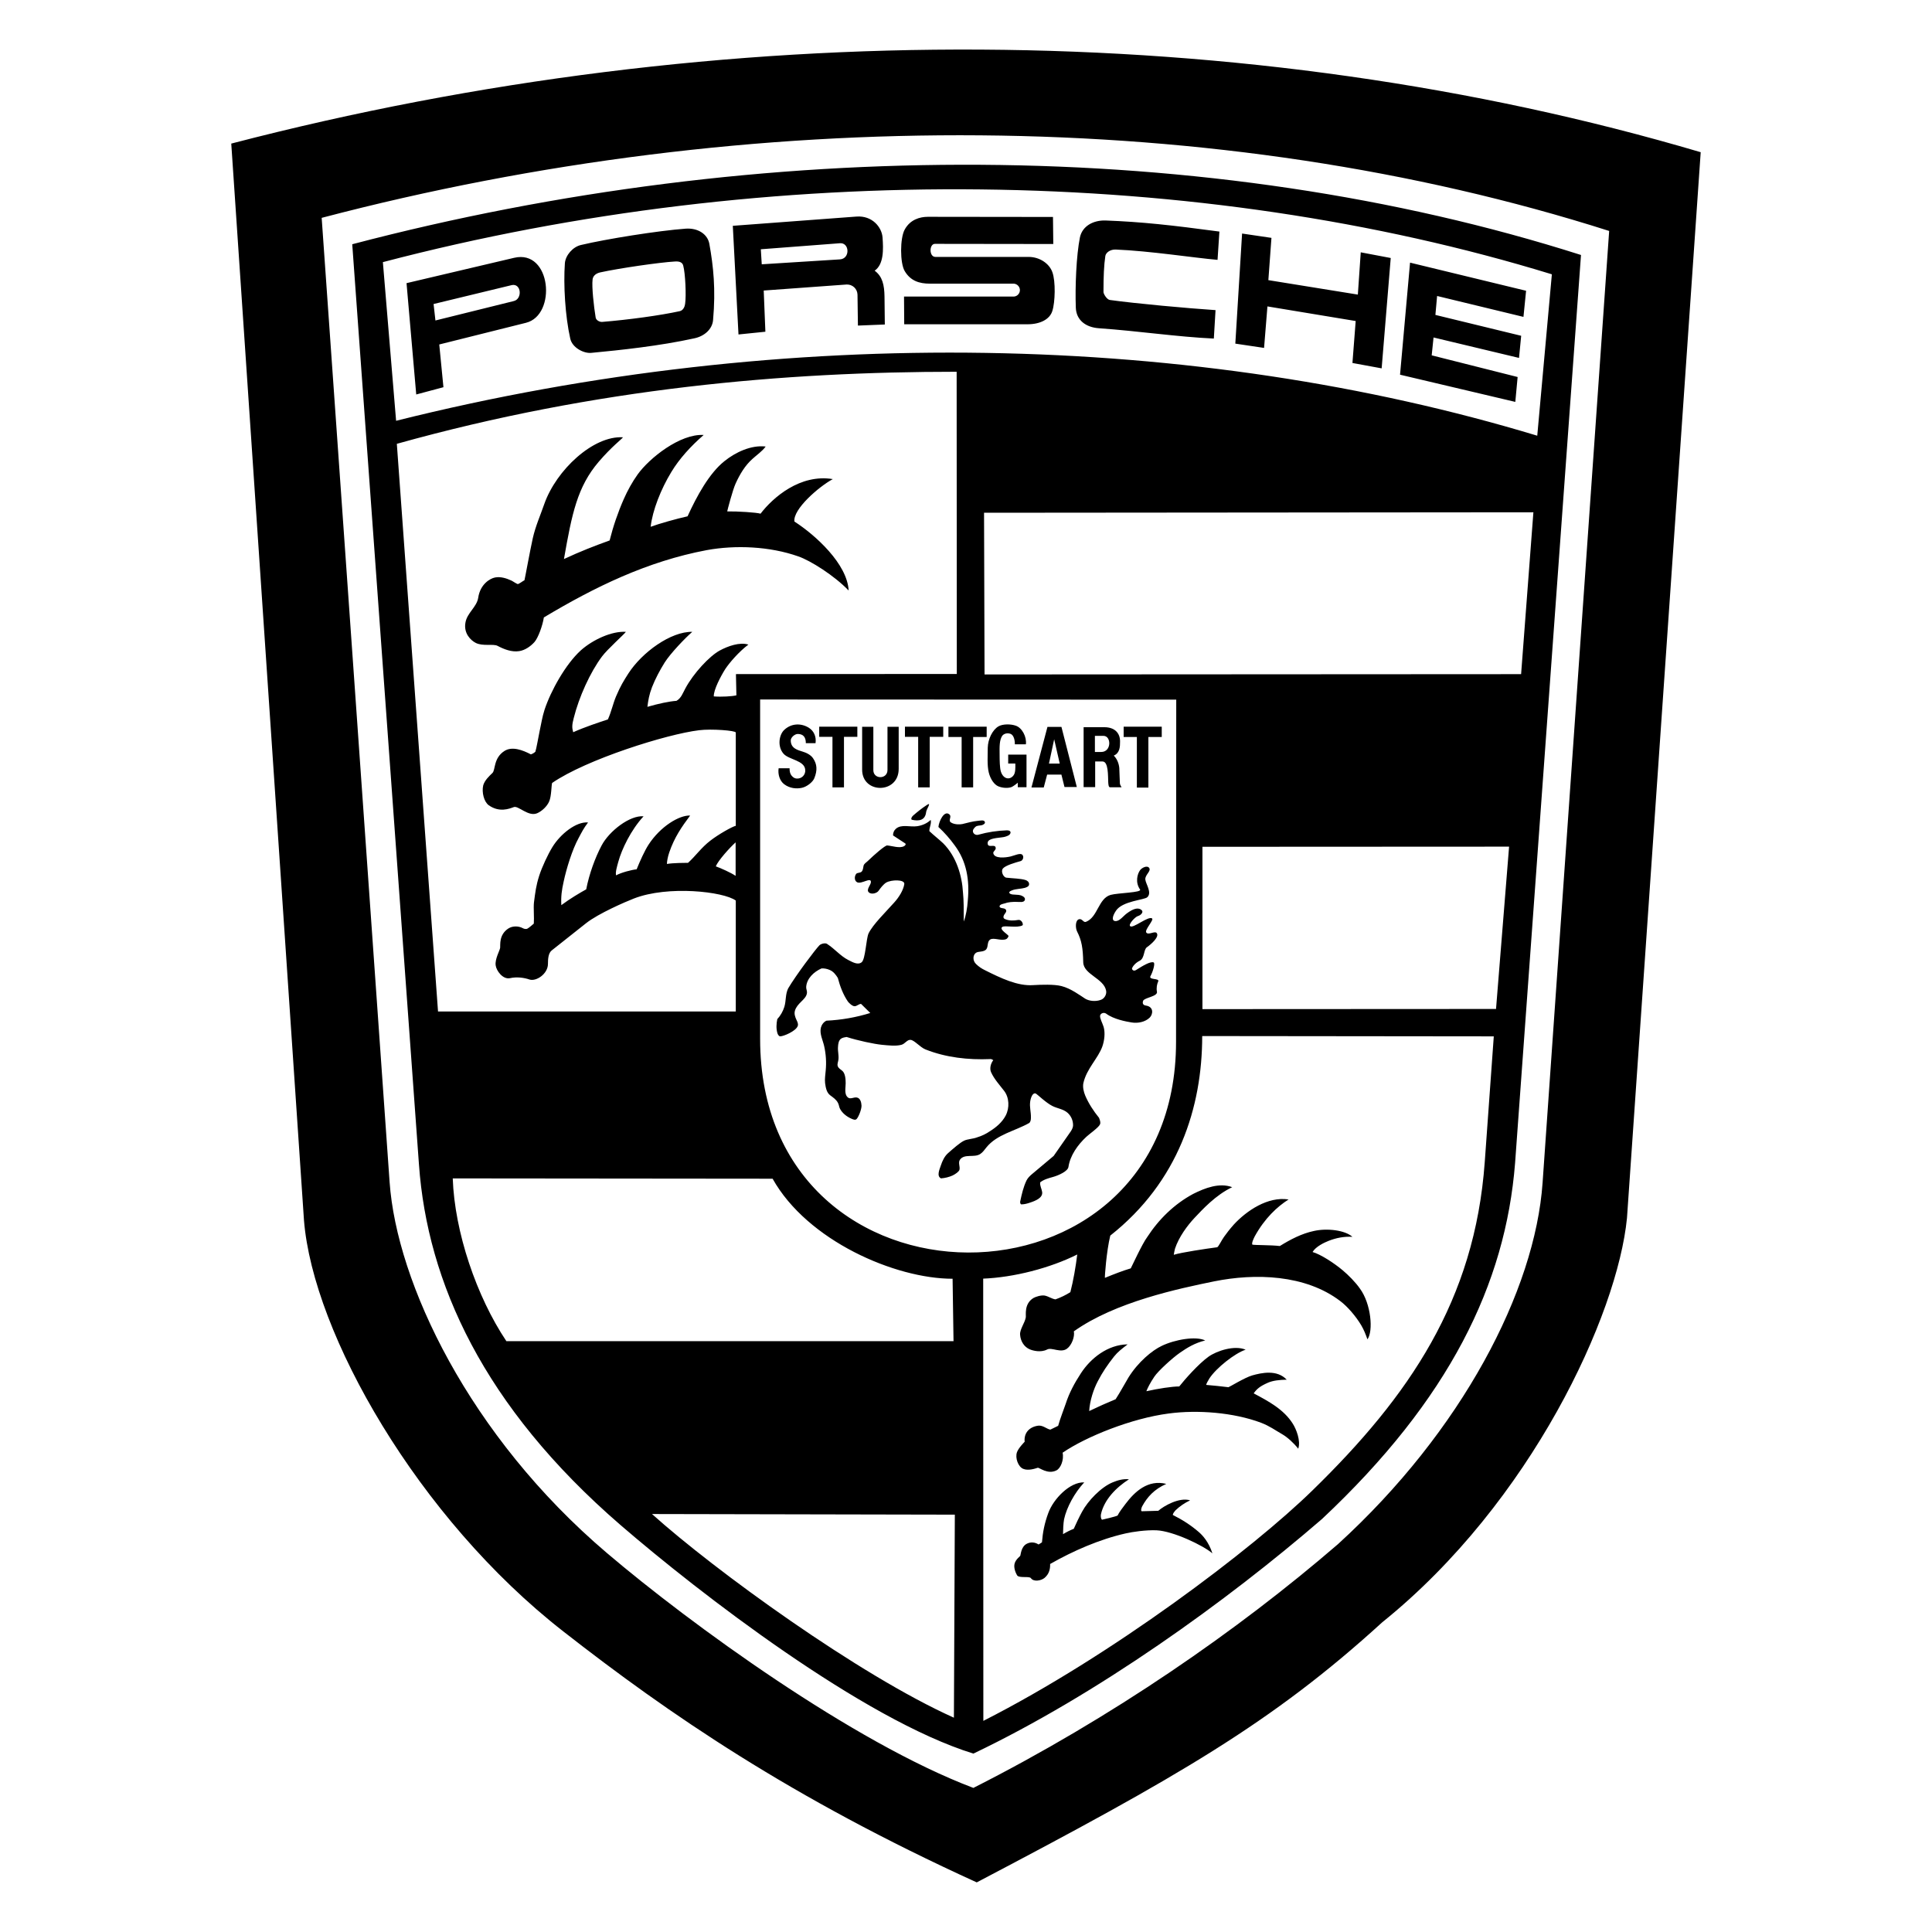 <svg width="50" height="50" viewBox="0 0 50 50" fill="none" xmlns="http://www.w3.org/2000/svg">
<path fill-rule="evenodd" clip-rule="evenodd" d="M35.772 41.985C32.916 44.591 30.458 45.995 25.278 48.716C20.457 46.52 17.311 44.356 14.582 42.224C10.811 39.284 8.102 34.51 7.867 31.582L5.985 3.716C18.731 0.398 32.288 0.474 44.014 3.939L42.106 31.523C41.862 34.021 39.631 38.878 35.772 41.985V41.985ZM39.922 30.609L41.645 5.977C31.552 2.758 19.463 2.711 8.325 5.638L10.083 30.593C10.266 33.187 12.132 37.153 15.708 40.193C17.86 42.023 22.077 45.094 25.191 46.271C28.78 44.453 32.041 42.194 34.627 39.962C37.833 37.038 39.727 33.402 39.922 30.609V30.609ZM34.213 39.312C31.735 41.452 28.398 43.851 25.191 45.383C22.327 44.495 18.095 41.225 16.058 39.467C12.505 36.396 11.061 33.182 10.843 30.142L9.116 6.321C19.722 3.533 31.298 3.533 40.916 6.599L39.21 30.102C38.963 33.229 37.511 36.217 34.213 39.312V39.312ZM9.909 6.784L10.251 10.89C20.375 8.356 30.981 8.61 39.784 11.276L40.162 7.099C31.04 4.298 19.965 4.147 9.909 6.784ZM35.085 8.308L32.801 7.93L32.714 9.004L31.97 8.893L32.145 6.044L32.905 6.156L32.825 7.25L35.141 7.624L35.216 6.53L35.992 6.677L35.757 9.533L35.001 9.394L35.085 8.308V8.308ZM24.065 7.341C23.786 7.341 23.564 7.266 23.416 7.019C23.289 6.816 23.289 6.156 23.416 5.937C23.556 5.683 23.806 5.611 24.013 5.611L27.251 5.615L27.259 6.315L24.196 6.311C24.045 6.311 24.041 6.649 24.208 6.649H26.622C26.905 6.649 27.156 6.82 27.235 7.043C27.323 7.282 27.307 7.823 27.235 8.046C27.168 8.268 26.913 8.392 26.595 8.392H23.401L23.396 7.675H26.24C26.282 7.672 26.322 7.653 26.35 7.622C26.379 7.591 26.395 7.551 26.395 7.508C26.395 7.466 26.379 7.426 26.35 7.395C26.322 7.364 26.282 7.345 26.24 7.341H24.065ZM22.192 7.626C22.191 7.59 22.183 7.555 22.169 7.523C22.154 7.49 22.134 7.461 22.108 7.436C22.082 7.412 22.051 7.393 22.018 7.38C21.984 7.368 21.949 7.362 21.913 7.363L19.765 7.519L19.808 8.585L19.112 8.656L18.965 5.844L22.163 5.605C22.577 5.573 22.82 5.884 22.84 6.142C22.863 6.449 22.875 6.842 22.636 7.005C22.836 7.153 22.887 7.371 22.891 7.678L22.899 8.398L22.203 8.426L22.192 7.626V7.626ZM21.735 6.713C22.01 6.697 21.986 6.271 21.735 6.295L19.69 6.451L19.714 6.84L21.735 6.713ZM15.037 6.34C15.693 6.184 17.037 5.97 17.742 5.918C18.064 5.894 18.314 6.061 18.358 6.312C18.462 6.889 18.526 7.485 18.454 8.285C18.434 8.516 18.235 8.699 17.973 8.755C17.07 8.954 16.055 9.061 15.303 9.132C15.112 9.152 14.81 9.001 14.758 8.763C14.627 8.182 14.579 7.37 14.619 6.813C14.635 6.606 14.826 6.387 15.037 6.34V6.34ZM17.592 8.053C17.683 8.033 17.723 7.933 17.731 7.862C17.763 7.643 17.735 7.07 17.683 6.879C17.667 6.803 17.604 6.756 17.46 6.768C17.07 6.791 16.04 6.939 15.531 7.05C15.396 7.082 15.344 7.161 15.336 7.233C15.312 7.42 15.368 7.933 15.416 8.22C15.428 8.287 15.515 8.335 15.583 8.331C16.271 8.275 17.082 8.164 17.592 8.053V8.053ZM28.872 6.458C28.721 6.454 28.618 6.546 28.606 6.625C28.57 6.86 28.558 7.162 28.558 7.556C28.558 7.608 28.645 7.751 28.721 7.763C29.406 7.858 30.734 7.978 31.458 8.026L31.414 8.762C30.463 8.718 29.469 8.567 28.439 8.495C28.101 8.471 27.854 8.288 27.842 7.962C27.822 7.425 27.854 6.613 27.949 6.14C28.013 5.85 28.291 5.699 28.606 5.706C29.556 5.742 30.312 5.826 31.558 5.993L31.51 6.725C30.905 6.673 29.76 6.494 28.872 6.458V6.458ZM13.306 6.672C14.268 6.445 14.415 8.155 13.612 8.354L11.368 8.915L11.476 10.021L10.772 10.209L10.521 7.328L13.306 6.672V6.672ZM13.294 7.792C13.525 7.74 13.493 7.327 13.246 7.378L11.221 7.868L11.269 8.294L13.294 7.792V7.792ZM37.1 8.734L37.052 9.196L39.276 9.757L39.216 10.401L36.233 9.697L36.492 6.797L39.495 7.525L39.427 8.201L37.192 7.66L37.148 8.15L39.368 8.69L39.312 9.263L37.1 8.734V8.734ZM15.581 16.988C15.271 17.402 14.985 18.039 14.849 18.58C14.801 18.763 14.801 18.83 14.834 18.95C15.128 18.818 15.51 18.691 15.732 18.619C15.82 18.425 15.867 18.202 15.943 18.023C16.062 17.744 16.138 17.625 16.262 17.43C16.616 16.881 17.363 16.34 17.916 16.352C17.733 16.511 17.351 16.909 17.2 17.148C17.077 17.346 16.962 17.561 16.874 17.784C16.798 17.983 16.775 18.13 16.755 18.293C17.041 18.21 17.323 18.15 17.506 18.138C17.63 18.07 17.669 17.939 17.737 17.816C17.948 17.422 18.362 16.98 18.624 16.837C18.835 16.722 19.145 16.611 19.368 16.682C19.129 16.861 18.879 17.148 18.767 17.319C18.652 17.502 18.465 17.856 18.473 18.023C18.668 18.039 18.947 18.023 19.058 17.995L19.046 17.446L24.762 17.442L24.758 9.621C20.311 9.621 15.438 10.042 10.27 11.486L11.336 26.177H19.042V23.306C18.732 23.075 17.291 22.908 16.404 23.254C16.19 23.337 15.489 23.64 15.171 23.89L14.276 24.599C14.189 24.67 14.181 24.825 14.181 24.944C14.181 25.207 13.874 25.406 13.704 25.35C13.564 25.302 13.373 25.275 13.198 25.315C13.011 25.354 12.845 25.119 12.828 24.984C12.805 24.817 12.936 24.599 12.944 24.527C12.952 24.459 12.908 24.192 13.155 24.03C13.266 23.958 13.421 23.962 13.532 24.022C13.565 24.041 13.603 24.046 13.64 24.038C13.68 24.022 13.787 23.927 13.815 23.903C13.827 23.744 13.803 23.493 13.819 23.354C13.855 23.083 13.871 22.928 13.954 22.665C14.026 22.439 14.181 22.109 14.296 21.922C14.503 21.584 14.913 21.257 15.219 21.285C15.1 21.444 15.06 21.528 14.973 21.691C14.809 21.989 14.658 22.483 14.587 22.817C14.539 23.031 14.515 23.199 14.527 23.425C14.762 23.25 15.008 23.107 15.171 23.016C15.247 22.622 15.402 22.196 15.569 21.882C15.768 21.504 16.305 21.094 16.655 21.126C16.325 21.484 16.09 21.981 16.003 22.299C15.967 22.427 15.923 22.574 15.944 22.654C16.075 22.582 16.345 22.51 16.476 22.498C16.564 22.28 16.683 22.017 16.783 21.862C17.093 21.384 17.582 21.094 17.861 21.106C17.642 21.4 17.455 21.667 17.32 22.061C17.28 22.176 17.26 22.299 17.26 22.359C17.431 22.331 17.698 22.331 17.805 22.331C18.004 22.152 18.147 21.937 18.386 21.754C18.585 21.599 18.955 21.388 19.042 21.372V18.958C19.042 18.906 18.41 18.858 18.095 18.898C17.26 18.997 15.172 19.654 14.289 20.263C14.269 20.314 14.273 20.605 14.213 20.74C14.161 20.863 14.03 20.991 13.903 21.046C13.676 21.146 13.413 20.843 13.298 20.887C13.179 20.931 12.924 21.034 12.649 20.84C12.526 20.752 12.463 20.505 12.506 20.323C12.546 20.191 12.658 20.088 12.745 20.004C12.825 19.925 12.769 19.618 13.055 19.435C13.254 19.308 13.528 19.412 13.739 19.523C13.782 19.509 13.822 19.486 13.855 19.455C13.882 19.372 13.926 19.117 13.966 18.918C14.014 18.703 14.03 18.564 14.094 18.365C14.253 17.884 14.634 17.192 15.033 16.83C15.347 16.551 15.836 16.329 16.198 16.352C16.162 16.407 15.713 16.809 15.581 16.988V16.988ZM16.501 12.28C16.803 11.858 17.599 11.221 18.211 11.257C17.877 11.548 17.583 11.87 17.376 12.212C17.106 12.654 16.887 13.207 16.839 13.633C17.042 13.557 17.519 13.422 17.794 13.362C18.036 12.833 18.355 12.248 18.749 11.934C19.031 11.707 19.436 11.512 19.815 11.556C19.727 11.679 19.584 11.775 19.476 11.874C19.282 12.045 19.146 12.276 19.039 12.511C18.959 12.685 18.824 13.211 18.82 13.235C19.094 13.231 19.58 13.262 19.683 13.294C20.006 12.872 20.71 12.26 21.553 12.399C21.187 12.598 20.519 13.178 20.559 13.497C21.108 13.851 21.927 14.595 21.963 15.283C21.589 14.893 20.972 14.507 20.662 14.4C19.918 14.137 19.031 14.102 18.291 14.237C16.748 14.527 15.383 15.196 14.075 15.979C14.043 16.19 13.927 16.508 13.832 16.616C13.736 16.723 13.593 16.827 13.438 16.851C13.243 16.882 13.044 16.803 12.877 16.715C12.77 16.656 12.487 16.732 12.308 16.636C12.185 16.572 11.994 16.393 12.046 16.111C12.089 15.86 12.34 15.709 12.376 15.47C12.427 15.12 12.682 14.969 12.813 14.945C12.957 14.918 13.104 14.965 13.235 15.025C13.291 15.053 13.35 15.1 13.402 15.117C13.454 15.1 13.529 15.037 13.573 15.017C13.585 14.977 13.717 14.249 13.788 13.931C13.86 13.613 13.983 13.342 14.086 13.044C14.397 12.161 15.355 11.27 16.123 11.317C16.083 11.373 15.837 11.552 15.495 11.95C14.942 12.598 14.802 13.287 14.595 14.468C15.021 14.269 15.391 14.126 15.777 13.987C15.869 13.621 15.991 13.263 16.143 12.917C16.242 12.693 16.362 12.475 16.501 12.28V12.28ZM39.684 13.258L25.467 13.27L25.48 17.455L39.366 17.447L39.684 13.258V13.258ZM27.1 34.925C26.937 35.009 26.734 34.957 26.651 34.921C26.507 34.861 26.412 34.714 26.4 34.543C26.388 34.408 26.519 34.245 26.547 34.097C26.559 34.038 26.495 33.744 26.746 33.592C26.794 33.564 26.937 33.513 27.036 33.529C27.136 33.549 27.215 33.612 27.315 33.628C27.45 33.58 27.579 33.518 27.701 33.441C27.78 33.135 27.84 32.781 27.879 32.466C27.168 32.821 26.236 33.059 25.445 33.091L25.449 44.536C28.771 42.849 32.414 40.089 33.965 38.573C36.476 36.126 38.166 33.648 38.425 30.076L38.659 26.821L31.113 26.813C31.113 28.659 30.497 30.585 28.734 31.977C28.635 32.379 28.587 33.055 28.595 33.071C28.838 32.971 29.065 32.884 29.264 32.825C29.279 32.801 29.562 32.184 29.689 32.017C29.988 31.556 30.39 31.161 30.878 30.899C31.185 30.744 31.559 30.601 31.889 30.724C31.455 30.931 31.117 31.305 30.914 31.519C30.727 31.719 30.509 32.013 30.409 32.315C30.396 32.367 30.385 32.421 30.377 32.474C30.58 32.41 31.228 32.315 31.499 32.279C31.531 32.275 31.614 32.096 31.678 32.009C31.757 31.901 31.805 31.834 31.932 31.69C32.259 31.336 32.811 30.958 33.348 31.042C33.054 31.229 32.732 31.527 32.473 31.996C32.437 32.068 32.39 32.168 32.41 32.211C32.489 32.227 32.883 32.219 33.122 32.247C33.396 32.077 33.687 31.925 34.001 31.858C34.355 31.778 34.817 31.841 35 32.009C34.785 31.996 34.582 32.036 34.387 32.112C34.276 32.156 34.053 32.259 33.969 32.402C34.18 32.462 34.527 32.689 34.745 32.872C34.897 32.999 35.079 33.182 35.195 33.349C35.485 33.743 35.545 34.451 35.389 34.662C35.346 34.538 35.298 34.416 35.23 34.3C35.091 34.066 34.872 33.811 34.685 33.671C33.782 32.983 32.482 32.947 31.419 33.162C30.508 33.349 28.865 33.691 27.791 34.455C27.819 34.59 27.736 34.817 27.613 34.904C27.45 35.024 27.219 34.861 27.1 34.925V34.925ZM28.872 36.212C28.992 36.029 29.135 35.762 29.206 35.647C29.457 35.245 29.819 34.947 30.066 34.831C30.404 34.668 30.948 34.572 31.191 34.691C30.925 34.755 30.722 34.879 30.535 35.01C30.344 35.142 29.97 35.483 29.875 35.627C29.767 35.786 29.696 35.929 29.668 36.005C29.97 35.937 30.332 35.881 30.519 35.881C30.654 35.71 31.012 35.3 31.279 35.109C31.494 34.958 31.951 34.807 32.237 34.93C31.963 35.018 31.478 35.4 31.299 35.674C31.259 35.738 31.223 35.806 31.215 35.841C31.363 35.853 31.641 35.881 31.792 35.901C31.808 35.901 32.222 35.647 32.409 35.595C32.652 35.527 33.049 35.44 33.3 35.706C33.117 35.71 32.946 35.726 32.811 35.786C32.616 35.873 32.532 35.937 32.445 36.06C32.827 36.263 33.225 36.474 33.459 36.848C33.543 36.979 33.67 37.29 33.598 37.492C33.479 37.341 33.316 37.194 33.184 37.118C32.997 37.011 32.862 36.908 32.635 36.82C31.924 36.554 30.993 36.482 30.249 36.581C29.286 36.705 28.104 37.182 27.5 37.596C27.54 37.783 27.448 38.001 27.341 38.053C27.114 38.169 26.896 37.974 26.856 37.986C26.796 38.005 26.613 38.069 26.482 38.014C26.35 37.962 26.267 37.731 26.319 37.584C26.358 37.472 26.518 37.313 26.518 37.313C26.494 37.071 26.653 36.924 26.872 36.896C26.995 36.884 27.082 36.979 27.182 36.999C27.273 36.955 27.337 36.924 27.385 36.9C27.44 36.701 27.524 36.498 27.58 36.331C27.671 36.048 27.806 35.797 27.977 35.535C28.224 35.157 28.662 34.799 29.183 34.792C29.023 34.915 28.932 34.983 28.832 35.106C28.662 35.321 28.53 35.516 28.411 35.746C28.303 35.949 28.203 36.251 28.188 36.518C28.413 36.409 28.641 36.307 28.872 36.212V36.212ZM28.796 38.363C28.931 38.307 29.073 38.268 29.217 38.284C28.883 38.498 28.576 38.812 28.493 39.187C28.485 39.226 28.485 39.306 28.521 39.33C28.616 39.306 28.859 39.254 28.923 39.222C28.962 39.139 29.061 39.008 29.129 38.92C29.368 38.602 29.71 38.284 30.183 38.403C29.873 38.542 29.694 38.737 29.559 38.984C29.535 39.028 29.519 39.111 29.551 39.111C29.631 39.111 29.933 39.099 29.977 39.099C30.116 38.976 30.522 38.741 30.8 38.829C30.661 38.894 30.533 38.981 30.422 39.087C30.395 39.119 30.359 39.159 30.351 39.206C30.597 39.33 30.816 39.469 31.019 39.644C31.127 39.736 31.282 39.907 31.377 40.201C31.138 39.994 30.359 39.624 29.933 39.604C29.655 39.593 29.309 39.644 29.134 39.684C28.461 39.835 27.769 40.138 27.177 40.476C27.181 40.591 27.16 40.73 27.03 40.838C26.942 40.909 26.751 40.945 26.679 40.842C26.64 40.786 26.381 40.846 26.326 40.774C26.326 40.774 26.258 40.671 26.25 40.547C26.242 40.416 26.329 40.337 26.401 40.269C26.421 40.245 26.417 40.023 26.584 39.947C26.687 39.899 26.791 39.915 26.878 39.971C26.914 39.951 26.942 39.931 26.966 39.915C26.986 39.656 27.033 39.418 27.129 39.159C27.26 38.793 27.69 38.348 28.06 38.364C27.809 38.634 27.606 39.008 27.538 39.319C27.519 39.418 27.511 39.613 27.511 39.704C27.6 39.65 27.693 39.603 27.789 39.565C27.829 39.469 27.944 39.231 28.004 39.123C28.154 38.844 28.493 38.487 28.796 38.363V38.363ZM11.717 30.497C11.765 31.881 12.33 33.552 13.105 34.709H24.677L24.653 33.094C23.166 33.094 20.894 32.111 19.995 30.505L11.717 30.497V30.497ZM19.672 26.886C19.672 34.246 30.436 34.246 30.436 26.962L30.441 18.107L19.672 18.103V26.886ZM23.14 23.359C23.267 23.22 23.379 23.037 23.403 22.882C23.423 22.755 23.065 22.763 22.933 22.842C22.862 22.886 22.794 22.974 22.738 23.053C22.699 23.113 22.555 23.161 22.484 23.093C22.408 23.021 22.544 22.898 22.539 22.823C22.539 22.695 22.297 22.886 22.185 22.834C22.11 22.799 22.106 22.683 22.158 22.616C22.185 22.58 22.265 22.596 22.301 22.556C22.337 22.516 22.337 22.457 22.349 22.405C22.364 22.345 22.428 22.317 22.468 22.274C22.619 22.127 22.905 21.876 22.961 21.88C23.092 21.892 23.279 21.96 23.395 21.9C23.419 21.888 23.462 21.848 23.422 21.824L23.112 21.621C23.111 21.589 23.116 21.557 23.129 21.527C23.141 21.498 23.16 21.471 23.184 21.45C23.327 21.322 23.55 21.41 23.737 21.382C23.868 21.362 23.991 21.31 24.087 21.219C24.11 21.314 24.051 21.41 24.051 21.509C24.17 21.621 24.294 21.716 24.409 21.824C24.751 22.166 24.898 22.663 24.922 23.101C24.942 23.303 24.942 23.51 24.942 23.849C24.998 23.705 25.034 23.494 25.046 23.311C25.097 22.77 25.014 22.289 24.708 21.879C24.583 21.706 24.442 21.546 24.286 21.402C24.302 21.243 24.437 20.972 24.564 21.072C24.648 21.135 24.525 21.231 24.612 21.286C24.708 21.346 24.847 21.338 24.907 21.326C25.046 21.29 25.181 21.255 25.308 21.243C25.368 21.239 25.467 21.211 25.487 21.27C25.503 21.31 25.46 21.338 25.416 21.354C25.364 21.37 25.284 21.358 25.241 21.402C25.205 21.437 25.169 21.477 25.181 21.529C25.197 21.589 25.261 21.621 25.325 21.601C25.564 21.534 25.811 21.497 26.06 21.489C26.192 21.489 26.163 21.585 26.1 21.62C26.056 21.644 25.989 21.664 25.945 21.668C25.71 21.696 25.535 21.712 25.563 21.847C25.583 21.939 25.73 21.851 25.762 21.919C25.798 21.99 25.698 22.03 25.706 22.078C25.73 22.229 26.02 22.197 26.156 22.165C26.255 22.141 26.414 22.062 26.462 22.126C26.506 22.181 26.47 22.269 26.414 22.285C26.27 22.325 26.024 22.396 25.956 22.476C25.893 22.551 25.969 22.706 26.044 22.714C26.215 22.734 26.402 22.734 26.537 22.774C26.588 22.79 26.633 22.826 26.633 22.881C26.633 22.941 26.573 22.961 26.525 22.977C26.433 23.004 26.279 23.004 26.195 23.041C26.167 23.052 26.111 23.072 26.12 23.104C26.143 23.164 26.263 23.148 26.362 23.16C26.418 23.164 26.526 23.207 26.526 23.267C26.526 23.331 26.47 23.351 26.37 23.343C26.215 23.331 26.072 23.351 26.005 23.379C25.984 23.387 25.865 23.402 25.869 23.458C25.877 23.526 26.005 23.482 26.036 23.55C26.064 23.614 25.977 23.649 25.969 23.729C25.969 23.761 25.985 23.777 26.017 23.789C26.12 23.832 26.239 23.828 26.343 23.809C26.45 23.789 26.49 23.932 26.462 23.948C26.323 24.023 26.013 23.944 25.941 23.988C25.842 24.051 26.108 24.194 26.1 24.226C26.092 24.262 26.06 24.298 26.036 24.306C25.901 24.357 25.726 24.258 25.627 24.314C25.543 24.366 25.579 24.497 25.527 24.564C25.463 24.648 25.32 24.612 25.256 24.66C25.174 24.719 25.169 24.863 25.261 24.95C25.332 25.018 25.4 25.065 25.491 25.109C25.905 25.316 26.335 25.523 26.737 25.495C26.943 25.483 27.282 25.471 27.469 25.519C27.712 25.579 27.958 25.765 28.085 25.846C28.189 25.909 28.356 25.925 28.487 25.877C28.582 25.846 28.646 25.734 28.626 25.638C28.567 25.32 28.041 25.221 28.034 24.903C28.026 24.537 27.994 24.338 27.875 24.107C27.831 24.019 27.823 23.817 27.926 23.789C28.01 23.769 28.038 23.884 28.105 23.857C28.412 23.737 28.424 23.252 28.742 23.16C28.928 23.108 29.557 23.101 29.505 23.021C29.374 22.834 29.434 22.619 29.505 22.52C29.553 22.456 29.684 22.392 29.736 22.456C29.808 22.54 29.628 22.639 29.641 22.762C29.652 22.878 29.82 23.101 29.692 23.22C29.617 23.292 29.048 23.316 28.881 23.57C28.777 23.725 28.766 23.849 28.889 23.837C28.988 23.825 29.072 23.705 29.163 23.638C29.326 23.518 29.458 23.471 29.549 23.558C29.597 23.602 29.533 23.685 29.445 23.709C29.374 23.733 29.199 23.92 29.247 23.968C29.318 24.043 29.716 23.698 29.816 23.769C29.867 23.809 29.621 24.063 29.664 24.131C29.716 24.214 29.883 24.083 29.935 24.147C30.01 24.242 29.803 24.429 29.684 24.513C29.593 24.572 29.628 24.795 29.497 24.863C29.35 24.935 29.282 25.061 29.298 25.082C29.314 25.113 29.35 25.137 29.406 25.101C29.569 24.998 29.771 24.875 29.855 24.907C29.903 24.927 29.835 25.153 29.775 25.26C29.715 25.368 30.018 25.308 29.974 25.4C29.942 25.468 29.922 25.571 29.942 25.666C29.966 25.79 29.616 25.817 29.584 25.901C29.549 25.996 29.62 26.02 29.656 26.024C29.867 26.056 29.839 26.251 29.756 26.334C29.644 26.446 29.453 26.489 29.286 26.461C29.142 26.438 28.821 26.378 28.63 26.235C28.57 26.191 28.482 26.223 28.471 26.283C28.459 26.351 28.53 26.474 28.562 26.577C28.606 26.732 28.582 26.927 28.53 27.079C28.419 27.393 28.121 27.655 28.037 28.033C28.017 28.133 28.045 28.256 28.085 28.352C28.173 28.559 28.3 28.753 28.443 28.929C28.463 28.985 28.491 29.048 28.467 29.099C28.435 29.179 28.189 29.35 28.117 29.418C27.89 29.629 27.695 29.904 27.651 30.202C27.635 30.309 27.405 30.417 27.25 30.46C27.135 30.492 27.015 30.524 26.92 30.599C26.908 30.687 26.959 30.763 26.971 30.85C26.991 31.001 26.8 31.077 26.653 31.125C26.585 31.148 26.513 31.169 26.434 31.169C26.406 31.169 26.398 31.12 26.402 31.097C26.446 30.89 26.485 30.723 26.565 30.552C26.597 30.488 26.648 30.437 26.701 30.392L27.269 29.915L27.715 29.275C27.754 29.215 27.771 29.163 27.771 29.12C27.771 28.996 27.719 28.881 27.631 28.801C27.52 28.701 27.357 28.686 27.234 28.622C27.075 28.543 26.843 28.32 26.812 28.304C26.724 28.26 26.673 28.419 26.661 28.511C26.641 28.65 26.684 28.781 26.68 28.921C26.68 28.984 26.673 29.02 26.641 29.06C26.267 29.274 25.802 29.354 25.527 29.696C25.479 29.756 25.436 29.82 25.372 29.863C25.217 29.971 24.958 29.848 24.843 30.014C24.791 30.09 24.851 30.19 24.831 30.273C24.819 30.321 24.727 30.385 24.656 30.42C24.56 30.464 24.457 30.488 24.353 30.496C24.238 30.44 24.309 30.277 24.349 30.162C24.389 30.042 24.445 29.923 24.536 29.843C24.671 29.724 24.842 29.573 24.95 29.521C25.041 29.477 25.18 29.477 25.292 29.433C25.409 29.398 25.521 29.344 25.622 29.274C25.785 29.171 25.936 29.044 26.028 28.869C26.131 28.67 26.119 28.404 25.988 28.233C25.868 28.077 25.729 27.926 25.65 27.751C25.606 27.656 25.638 27.524 25.706 27.437C25.701 27.433 25.653 27.401 25.626 27.409C25.057 27.433 24.48 27.369 23.951 27.159C23.812 27.103 23.669 26.924 23.569 26.912C23.478 26.9 23.422 27.015 23.33 27.039C23.183 27.079 22.992 27.055 22.821 27.039C22.622 27.019 22.208 26.932 21.91 26.837C21.862 26.844 21.811 26.852 21.767 26.88C21.703 26.924 21.691 27.019 21.687 27.099C21.679 27.206 21.711 27.306 21.699 27.417C21.695 27.473 21.663 27.533 21.679 27.585C21.695 27.648 21.759 27.676 21.802 27.716C21.874 27.783 21.886 27.923 21.886 28.034C21.886 28.157 21.842 28.321 21.946 28.404C22.009 28.456 22.097 28.388 22.177 28.404C22.264 28.42 22.292 28.528 22.296 28.611C22.3 28.706 22.22 28.909 22.168 28.961C22.133 28.997 22.073 28.969 22.029 28.949C21.914 28.898 21.806 28.814 21.743 28.703C21.715 28.655 21.715 28.595 21.687 28.544C21.643 28.456 21.564 28.405 21.484 28.345C21.389 28.273 21.369 28.142 21.353 28.027C21.341 27.919 21.361 27.815 21.369 27.708C21.39 27.495 21.376 27.28 21.329 27.072C21.293 26.913 21.206 26.753 21.245 26.594C21.265 26.519 21.317 26.447 21.389 26.415C21.774 26.397 22.155 26.33 22.523 26.216L22.284 25.981C22.224 25.981 22.177 26.041 22.117 26.041C22.053 26.041 21.966 25.95 21.942 25.918C21.818 25.735 21.739 25.523 21.683 25.309C21.631 25.225 21.568 25.142 21.472 25.102C21.406 25.073 21.334 25.059 21.262 25.062C21.063 25.15 20.88 25.321 20.864 25.54C20.86 25.596 20.891 25.643 20.884 25.699C20.872 25.794 20.8 25.858 20.732 25.926C20.665 25.993 20.601 26.061 20.573 26.156C20.549 26.236 20.577 26.32 20.613 26.395C20.637 26.447 20.665 26.498 20.645 26.554C20.597 26.685 20.283 26.82 20.191 26.82C20.159 26.82 20.132 26.777 20.12 26.741C20.084 26.621 20.092 26.494 20.116 26.375C20.2 26.284 20.262 26.175 20.299 26.057C20.347 25.898 20.323 25.727 20.398 25.579C20.597 25.241 21.106 24.565 21.206 24.465C21.249 24.422 21.357 24.398 21.401 24.426C21.615 24.565 21.743 24.736 21.95 24.843C22.061 24.899 22.2 24.983 22.3 24.903C22.399 24.824 22.415 24.291 22.479 24.155C22.595 23.92 22.917 23.61 23.14 23.359V23.359ZM27.1 20.046L27.012 20.38H26.694L27.108 18.812H27.47L27.868 20.368H27.549L27.469 20.046H27.1V20.046ZM27.426 19.761L27.282 19.132L27.147 19.761H27.426ZM26.264 19.263C26.268 19.159 26.236 19.024 26.153 18.992C26.065 18.96 25.974 18.988 25.934 19.048C25.866 19.159 25.866 19.311 25.87 19.541C25.87 19.68 25.874 19.875 25.902 19.967C25.969 20.178 26.149 20.19 26.236 20.058C26.28 19.995 26.28 19.871 26.276 19.76H26.092V19.529H26.566V20.373H26.34V20.257C26.335 20.265 26.236 20.341 26.188 20.365C26.108 20.401 25.957 20.401 25.834 20.349C25.731 20.305 25.631 20.166 25.588 19.987C25.544 19.8 25.563 19.557 25.563 19.35C25.568 19.131 25.683 18.889 25.842 18.797C25.953 18.734 26.16 18.734 26.291 18.782C26.451 18.837 26.574 19.068 26.55 19.263H26.264V19.263ZM20.935 18.836C21.062 18.916 21.13 19.063 21.106 19.234H20.855C20.855 19.075 20.788 18.999 20.652 18.995C20.569 18.991 20.465 19.087 20.465 19.158C20.461 19.369 20.648 19.413 20.776 19.453C20.871 19.48 20.987 19.54 21.042 19.624C21.146 19.775 21.158 19.934 21.074 20.141C21.035 20.24 20.883 20.36 20.756 20.388C20.613 20.42 20.438 20.404 20.295 20.296C20.179 20.209 20.127 20.038 20.151 19.882H20.434C20.434 19.958 20.445 20.014 20.477 20.061C20.501 20.093 20.545 20.145 20.621 20.149C20.651 20.151 20.681 20.146 20.709 20.136C20.737 20.125 20.762 20.108 20.783 20.087C20.804 20.065 20.82 20.039 20.829 20.011C20.839 19.982 20.843 19.952 20.839 19.922C20.823 19.679 20.418 19.663 20.279 19.508C20.111 19.317 20.163 19.011 20.298 18.888C20.485 18.713 20.74 18.713 20.935 18.836V18.836ZM28.967 19.873C28.971 19.933 28.975 20.144 28.983 20.279C28.987 20.319 29.027 20.371 29.027 20.375H28.729C28.689 20.375 28.685 20.303 28.681 20.244C28.673 20.085 28.689 19.707 28.534 19.707H28.343V20.371H28.044V18.82H28.581C28.852 18.82 28.987 18.975 28.987 19.186C28.987 19.325 28.983 19.488 28.824 19.555C28.907 19.635 28.955 19.754 28.967 19.873V19.873ZM28.558 19.044H28.336V19.461H28.499C28.769 19.461 28.765 19.044 28.558 19.044V19.044ZM21.842 20.378H21.544V19.069H21.201V18.806H22.188V19.069H21.842V20.378V20.378ZM23.762 20.378V19.069H23.42V18.806H24.411V19.069H24.061V20.378H23.762ZM24.545 18.806H25.535V19.073H25.185V20.378H24.887V19.073H24.545V18.806ZM29.72 19.073V20.382H29.422V19.073H29.08V18.807H30.066V19.073H29.72ZM22.968 19.927V18.809H23.258V19.899C23.258 20.551 22.312 20.551 22.312 19.919V18.809H22.602V19.931C22.602 20.174 22.968 20.174 22.968 19.927ZM23.638 21.101C23.726 21.025 23.849 20.922 23.992 20.83C24.119 20.747 23.976 20.938 23.968 21.017C23.944 21.232 23.781 21.256 23.602 21.216C23.57 21.208 23.582 21.148 23.638 21.101ZM31.119 26.116L38.717 26.112L39.055 21.911L31.119 21.915V26.116V26.116ZM24.711 39.199L16.874 39.183C18.489 40.635 22.229 43.352 24.687 44.454L24.711 39.199ZM19.038 21.8C18.887 21.935 18.585 22.27 18.525 22.421C18.656 22.468 18.915 22.584 19.038 22.667V21.8V21.8Z" fill="black"/>
</svg>
